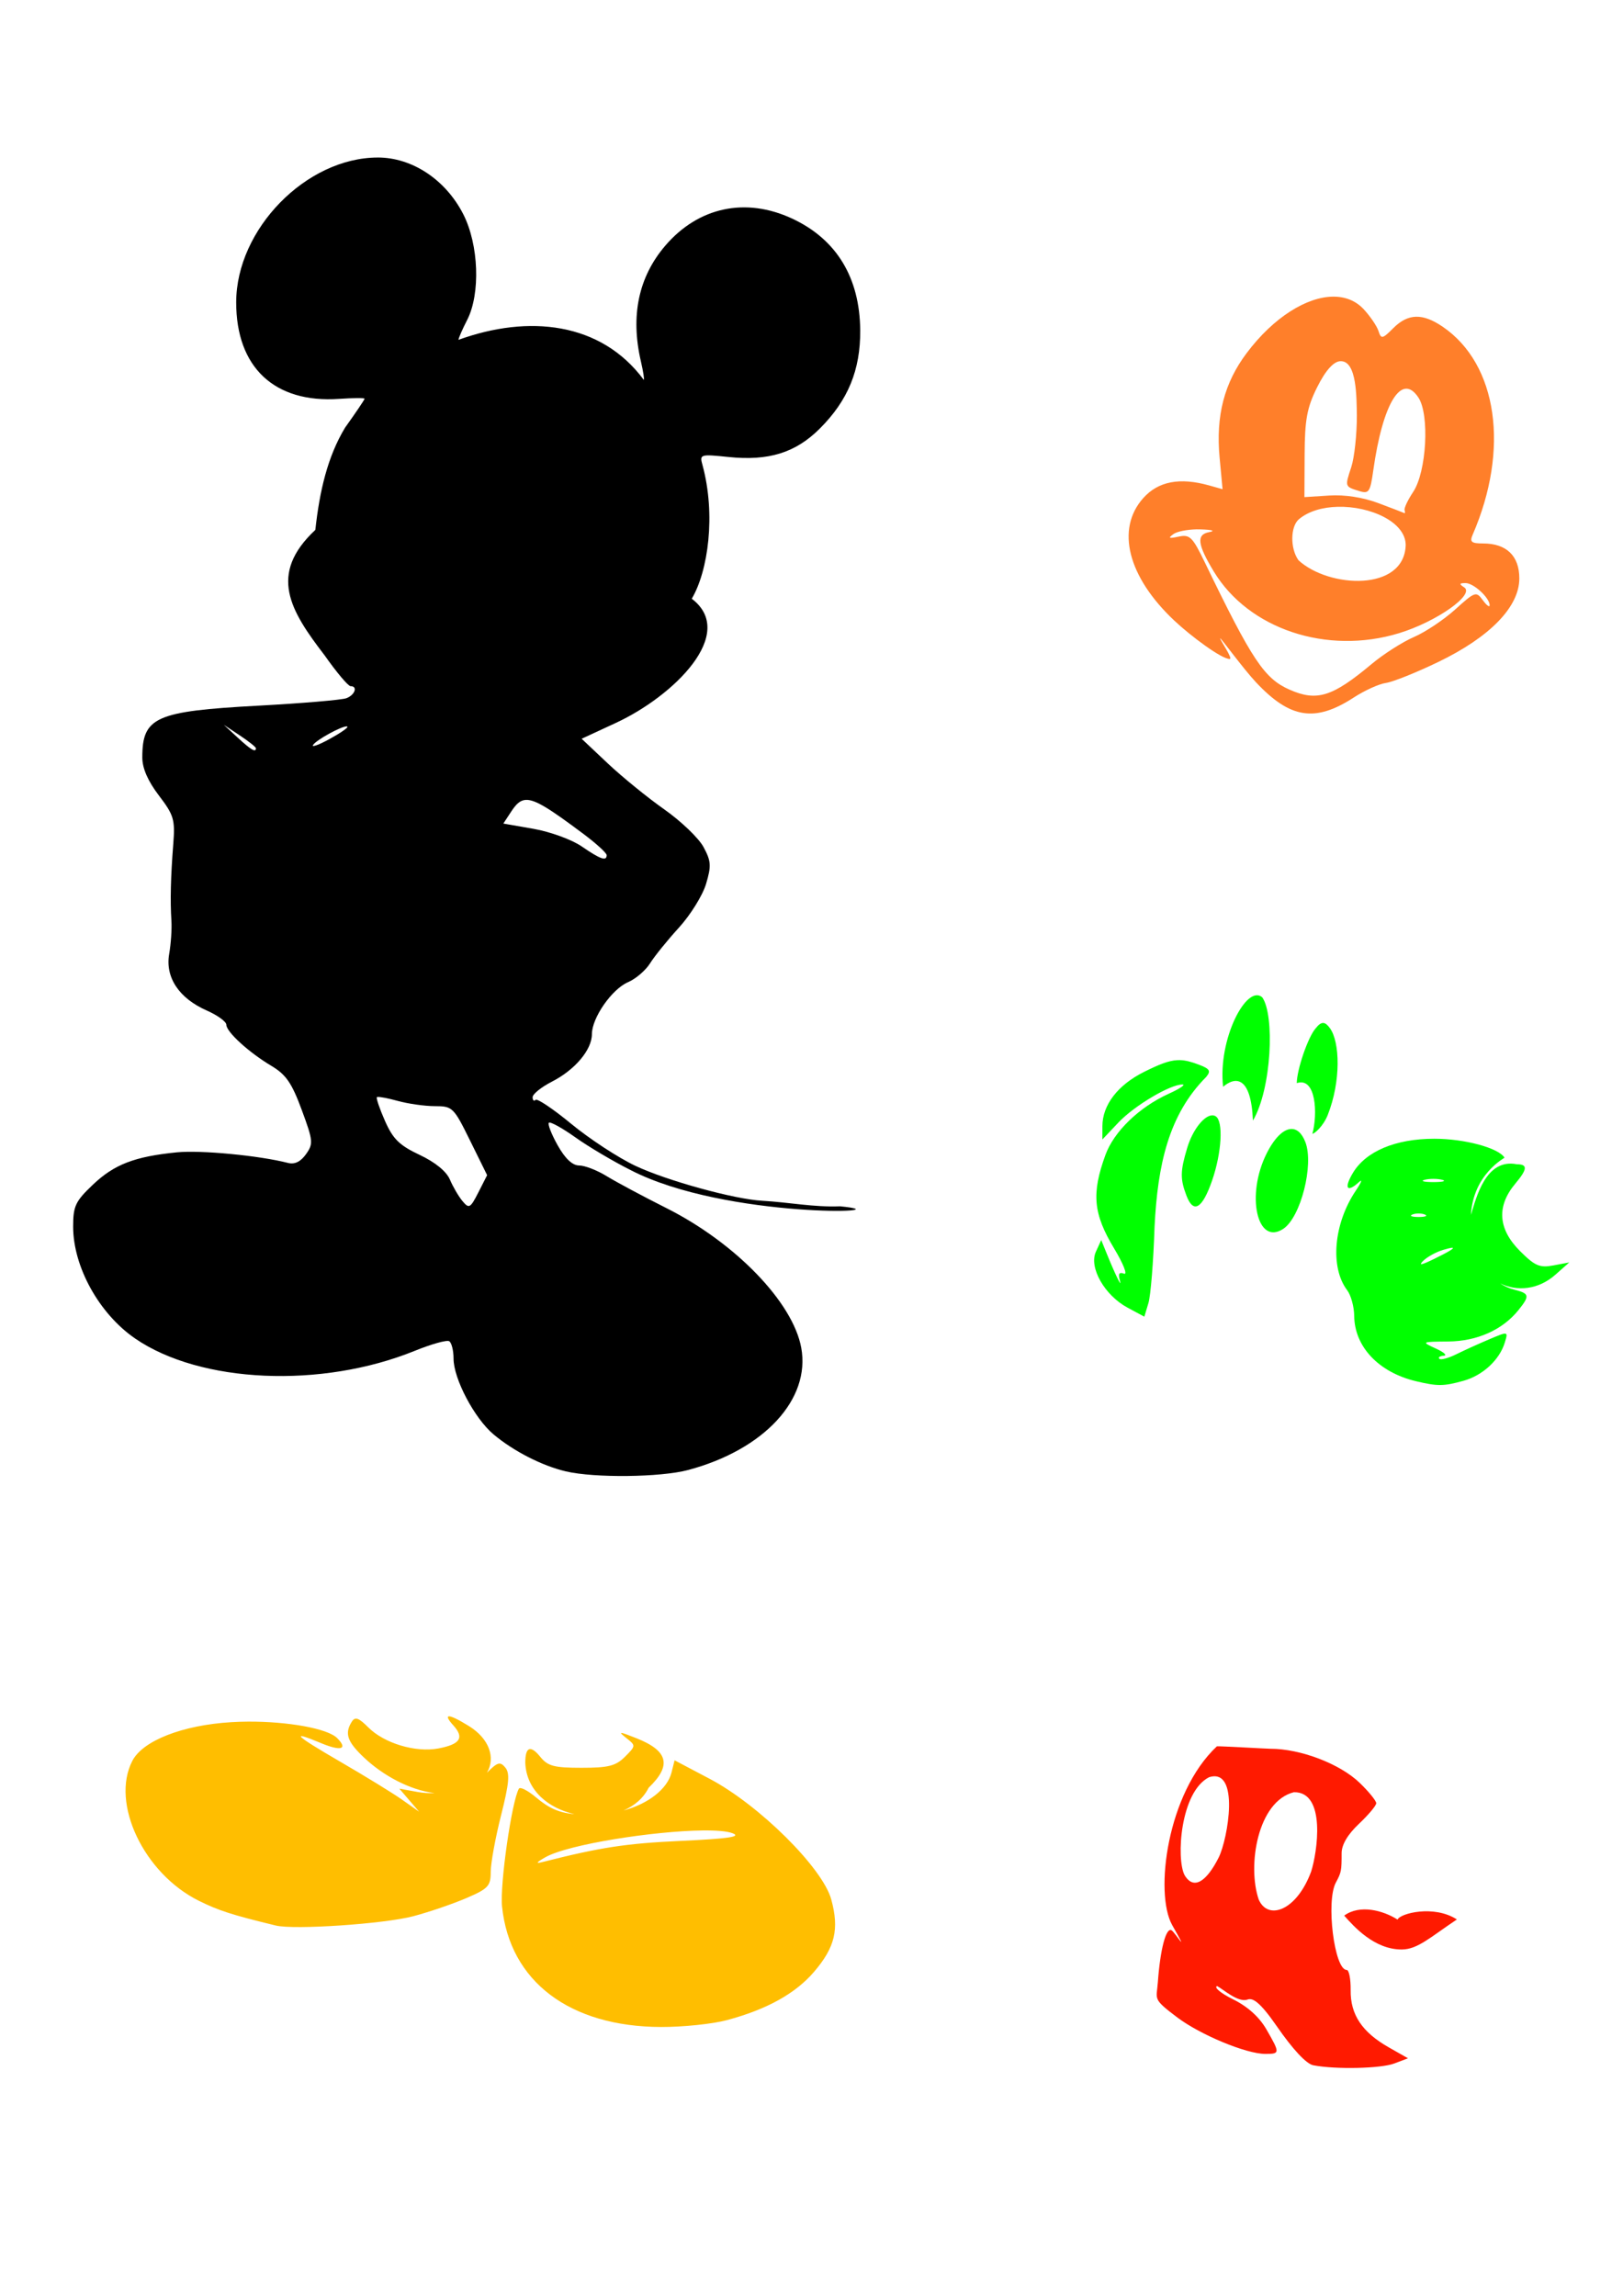 <?xml version="1.0" encoding="UTF-8" standalone="no"?>
<!-- Created with Inkscape (http://www.inkscape.org/) -->

<svg
   xmlns:dc="http://purl.org/dc/elements/1.1/"
   xmlns:cc="http://creativecommons.org/ns#"
   xmlns:rdf="http://www.w3.org/1999/02/22-rdf-syntax-ns#"
   xmlns:svg="http://www.w3.org/2000/svg"
   xmlns="http://www.w3.org/2000/svg"
   xmlns:sodipodi="http://sodipodi.sourceforge.net/DTD/sodipodi-0.dtd"
   xmlns:inkscape="http://www.inkscape.org/namespaces/inkscape"
   width="744.094"
   height="1052.362"
   id="svg2"
   version="1.1"
   inkscape:version="0.48.1 "
   sodipodi:docname="New document 1">
  <defs
     id="defs4" />
  <sodipodi:namedview
     id="base"
     pagecolor="#ffffff"
     bordercolor="#666666"
     borderopacity="1.0"
     inkscape:pageopacity="0.0"
     inkscape:pageshadow="2"
     inkscape:zoom="0.3872241"
     inkscape:cx="559.53483"
     inkscape:cy="499.43962"
     inkscape:document-units="px"
     inkscape:current-layer="layer1"
     showgrid="false"
     inkscape:window-width="1280"
     inkscape:window-height="1005"
     inkscape:window-x="-4"
     inkscape:window-y="-4"
     inkscape:window-maximized="1" />
  <g
     inkscape:label="Layer 1"
     inkscape:groupmode="layer"
     id="layer1">
    <path
       id="path3032"
       style="fill:#000000"
       d="m 102.611,332.239 7.361,4.884 c 4.048,2.69 7.361,5.328 7.361,5.866 0,2.076 -2.244,0.771 -8.366,-4.884 z m 56.343,0.724 c 0.157,0.009 0.259,0.048 0.327,0.117 0.421,0.421 -3.245,2.965 -8.156,5.655 -4.911,2.69 -8.335,3.94 -7.618,2.781 1.455,-2.355 13.094,-8.676 15.447,-8.553 z m 14.185,-260.754 c -32.735,0.062 -64.793,32.83 -64.85,66.299 -0.051,29.866 17.546,46.383 47.183,44.331 6.439,-0.446 11.685,-0.477 11.685,-0.07 -7.5e-4,0.407 -4.029,6.377 -8.95,13.25 -8.08,13.363 -11.713,29.253 -13.631,46.88 -21.829,20.375 -11.41,37.088 4.237,57.487 5.475,7.786 10.83,14.138 11.895,14.138 3.416,0 2.054,4.009 -1.87,5.515 -2.086,0.8 -20.298,2.348 -40.476,3.435 -47.102,2.538 -53.118,5.229 -53.118,23.767 0,4.917 2.548,10.765 7.572,17.363 6.915,9.082 7.506,11.042 6.614,22.411 -1.162,14.805 -1.436,25.824 -0.841,35.101 0.24,3.737 -0.223,10.557 -1.028,15.167 -1.872,10.71 4.482,20.292 17.176,25.893 4.953,2.185 9.021,5.124 9.021,6.52 0,3.303 10.269,12.676 20.705,18.906 6.666,3.979 9.315,7.83 13.858,20.121 5.265,14.244 5.384,15.552 1.94,20.378 -2.451,3.433 -5.184,4.747 -8.203,3.973 -13.247,-3.399 -40.044,-5.948 -50.968,-4.861 -19.39,1.929 -28.726,5.529 -38.513,14.839 -8.03,7.639 -9.044,9.776 -9.044,19.21 0,18.436 11.921,39.939 28.394,51.272 29.901,20.572 85.493,23.029 128.251,5.655 7.588,-3.083 14.686,-5.066 15.774,-4.393 1.089,0.673 1.986,4.264 1.986,7.969 0,9.215 9.557,27.348 18.298,34.703 9.148,7.698 22.248,14.413 33.184,16.989 13.114,3.09 43.476,2.743 56.086,-0.631 34.838,-9.32 56.189,-32.398 51.833,-56.063 -3.835,-20.834 -30.145,-48.064 -61.858,-64.008 -10.671,-5.365 -22.982,-11.946 -27.342,-14.629 -4.36,-2.683 -10.023,-4.88 -12.596,-4.884 -3.108,-0.006 -6.424,-3.114 -9.862,-9.231 -2.846,-5.065 -4.669,-9.726 -4.043,-10.353 0.627,-0.627 6.09,2.382 12.129,6.684 6.039,4.301 17.463,11.061 25.379,15.026 43.701,22.549 128.358,19.694 96.024,16.592 -12.2,0.472 -23.34,-1.844 -35.685,-2.547 -12.716,-0.665 -43.808,-9.224 -58.166,-16.008 -7.873,-3.72 -21.072,-12.357 -29.352,-19.186 -8.28,-6.829 -15.677,-11.805 -16.429,-11.054 -0.752,0.752 -1.355,0.213 -1.355,-1.215 0,-1.428 3.969,-4.646 8.834,-7.128 10.568,-5.391 18.345,-14.597 18.345,-21.757 0,-7.509 9.137,-20.659 16.592,-23.86 3.522,-1.512 8.051,-5.389 10.072,-8.623 2.021,-3.235 7.968,-10.599 13.227,-16.358 5.259,-5.76 10.862,-14.761 12.432,-20.004 2.492,-8.318 2.345,-10.461 -1.145,-16.943 -2.2,-4.085 -10.289,-11.846 -17.971,-17.247 -7.682,-5.401 -19.356,-14.897 -25.94,-21.102 l -11.965,-11.287 15.728,-7.291 c 26.339,-12.2 55.843,-40.942 34.752,-56.893 7.525,-12.704 11.106,-38.499 4.929,-61.262 -1.388,-4.962 -1.083,-5.059 11.872,-3.716 18.469,1.914 30.813,-1.929 41.948,-13.063 12.899,-12.899 18.619,-26.838 18.485,-44.962 -0.179,-24.213 -10.875,-41.785 -31.198,-51.249 -21.331,-9.933 -43.008,-5.304 -58.189,12.432 -12.259,14.321 -16.01,32.139 -11.171,52.978 1.085,4.671 1.671,8.483 1.309,8.483 -19.607,-26.481 -52.795,-29.964 -84.924,-18.322 -0.004,-0.743 1.769,-4.827 3.949,-9.067 6.187,-12.034 5.373,-34.551 -1.776,-48.538 -8.093,-15.835 -23.45,-25.993 -39.237,-25.963 z m -0.023,430.625 c 1.156,-0.115 4.924,0.613 9.114,1.776 4.788,1.33 12.487,2.424 17.106,2.43 8.139,0.012 8.641,0.487 16.195,15.821 l 7.805,15.821 -4.02,7.899 c -3.7,7.258 -4.283,7.576 -7.268,3.996 -1.783,-2.138 -4.375,-6.575 -5.772,-9.862 -1.603,-3.774 -6.718,-7.958 -13.881,-11.334 -9.244,-4.357 -12.199,-7.228 -15.868,-15.517 -2.476,-5.595 -4.152,-10.524 -3.739,-10.937 0.052,-0.052 0.162,-0.077 0.327,-0.093 z m 67.888,-136.173 c 4.477,-0.283 11.377,4.315 26.384,15.517 5.917,4.417 10.75,8.825 10.75,9.815 0,2.899 -2.875,1.888 -11.498,-4.043 -4.453,-3.063 -14.327,-6.67 -21.967,-8.016 l -13.905,-2.43 3.575,-5.445 c 2.165,-3.304 3.974,-5.228 6.66,-5.398 z"
       inkscape:connector-curvature="0"
       sodipodi:nodetypes="ccsccccssccssscccssssssssssssssssssscssssssscscscccsssssssssssscccccssssssccssccssccccsssssssssscccs" />
    <path
       style="fill:#ffbe00;fill-opacity:1"
       d="m 205.749,786.749 c -0.947,0.127 -0.283,1.52 2.127,4.183 5.1,5.636 3.108,8.65 -6.964,10.54 -10.383,1.948 -24.748,-2.361 -32.016,-9.628 -4.461,-4.461 -6.087,-5.043 -7.595,-2.664 -3.426,5.405 -2.15,9.161 5.655,16.522 8.539,8.053 20.789,14.814 32.273,16.218 -2.62,0.1 -5.218,-0.038 -7.688,-0.491 l -8.46,-1.542 4.534,5.281 4.534,5.281 -7.852,-5.538 c -4.315,-3.038 -17.068,-10.855 -28.324,-17.387 -20.826,-12.086 -23.439,-14.635 -8.717,-8.483 9.111,3.807 12.405,2.754 7.315,-2.337 -4.415,-4.415 -22.697,-7.64 -40.826,-7.548 -2.59,0.013 -5.193,0.103 -7.735,0.257 -22.372,1.357 -40.545,8.472 -45.336,17.737 -10.03,19.396 5.28,51.625 30.474,64.125 9.102,4.516 15.156,6.462 35.311,11.357 8.459,2.054 49.765,-0.746 63.05,-4.277 7.273,-1.933 18.233,-5.688 24.351,-8.319 9.993,-4.299 11.124,-5.505 11.124,-11.988 0,-3.969 2.126,-15.608 4.721,-25.87 3.739,-14.784 4.138,-19.346 1.963,-21.967 -2.358,-2.841 -3.539,-2.514 -8.413,2.36 4.062,-6.926 1.008,-15.647 -8.273,-21.383 -5.016,-3.1 -8.157,-4.584 -9.231,-4.44 z m 79.222,7.618 c -0.631,-0.009 0.224,0.781 2.197,2.337 4.384,3.457 4.375,3.547 -0.631,8.553 -4.215,4.216 -7.547,5.071 -19.911,5.071 -12.592,0 -15.475,-0.764 -18.906,-5.001 -4.51,-5.57 -6.894,-4.642 -6.894,2.711 0.522,12.839 10.756,20.87 22.551,23.533 -7.287,-0.628 -11.919,-2.875 -17.667,-7.712 -3.74,-3.147 -7.252,-4.939 -7.805,-3.973 -3.3,5.762 -8.772,43.957 -7.735,54.006 3.547,34.368 30.983,55.136 72.959,55.245 9.966,0.025 23.45,-1.369 29.983,-3.108 18.357,-4.887 31.551,-12.188 40.102,-22.177 9.641,-11.264 11.604,-19.546 7.899,-33.161 -3.925,-14.424 -33.005,-43.291 -55.712,-55.292 l -16.125,-8.506 -1.402,5.585 c -1.923,7.662 -10.831,14.417 -21.99,17.41 4.963,-2.145 9.096,-5.597 11.498,-10.423 10.672,-10.224 9.018,-16.903 -5.655,-22.715 -3.992,-1.581 -6.123,-2.376 -6.754,-2.384 z m 37.204,44.682 c 6.246,-0.07 11.16,0.309 13.694,1.285 4.163,1.605 -1.823,2.485 -23.79,3.505 -25.21,1.171 -36.721,2.938 -63.307,9.675 -3.31,0.839 -3.006,0.272 1.168,-2.127 10.428,-5.991 49.927,-12.089 72.234,-12.339 z"
       id="path2996"
       inkscape:connector-curvature="0" />
    <path
       id="path3044"
       style="fill:#00ff00"
       d="m 609.725,471.298 c 4.597,6.286 5.137,24.239 -0.995,39.78 -2.033,5.152 -6.057,8.618 -7.044,8.618 2.46,-8.877 1.78,-26.211 -7.151,-23.206 0.028,-6.221 5.176,-21.2 8.623,-25.075 2.829,-3.654 4.481,-2.962 6.567,-0.117 z M 578.677,457.132 c 5.804,8.051 4.35,42.002 -4.246,56.527 -0.875,-20.595 -8.096,-20.252 -13.678,-15.5 -2.459,-21.904 10.822,-47.155 17.924,-41.027 z M 540.914,485.945 c -0.385,-0.009 -0.781,0.004 -1.168,0.023 -3.984,0.201 -8.241,1.889 -15.237,5.375 -12.06,6.01 -19.093,15.178 -19.093,24.912 l 0,6.053 7.361,-7.782 c 7.331,-7.741 23.794,-17.505 29.352,-17.41 1.607,0.027 -1.222,1.93 -6.286,4.23 -13.62,6.186 -25.133,17.325 -29.048,28.09 -6.442,17.715 -5.586,26.93 4.02,42.883 4.211,6.993 6.244,12.186 4.51,11.521 -2.215,-0.85 -2.779,0.029 -1.916,2.991 1.255,4.308 -2.124,-2.587 -6.24,-12.76 l -2.29,-5.655 -2.454,5.375 c -3.285,7.172 3.974,19.959 14.559,25.636 l 7.665,4.113 1.87,-6.24 c 1.035,-3.432 2.304,-19.155 2.804,-34.937 1.436,-28.513 6.457,-51.393 23.65,-68.682 2.286,-2.755 1.731,-3.73 -3.272,-5.632 -3.418,-1.3 -6.093,-2.044 -8.787,-2.103 z m 14.956,25.309 c -3.776,-0.032 -9.062,6.54 -11.591,14.98 -3.201,10.684 -3.247,14.146 -0.327,21.827 3.21,8.443 7.278,6.026 11.778,-6.987 4.402,-12.73 5.197,-27.174 1.636,-29.375 -0.466,-0.288 -0.956,-0.44 -1.496,-0.444 z m 35.895,6.263 c -3.465,0.253 -7.452,4.075 -11.03,11.171 -9.614,19.065 -4.436,42.561 7.618,34.587 7.986,-5.283 14.111,-29.342 10.119,-39.751 -1.624,-4.234 -4.012,-6.203 -6.707,-6.006 z m 65.855,4.464 c -17.842,0 -31.506,5.756 -37.438,15.798 -4.133,6.996 -2.61,9.096 2.921,4.02 1.696,-1.557 1.024,0.212 -1.496,3.949 -10.183,15.101 -11.922,35.173 -3.973,45.664 1.739,2.295 3.185,7.587 3.225,11.755 0.134,14.126 11.2,25.861 28.23,29.936 9.986,2.389 12.787,2.354 21.85,-0.164 8.871,-2.464 16.549,-9.575 18.976,-17.574 1.558,-5.136 1.551,-5.133 -7.104,-1.472 -4.763,2.014 -11.596,5.109 -15.19,6.894 -3.594,1.785 -7.073,2.718 -7.735,2.057 -0.662,-0.662 0.245,-1.301 2.01,-1.402 1.765,-0.101 0.138,-1.584 -3.599,-3.295 -6.753,-3.092 -6.701,-3.115 5.679,-3.225 13.245,-0.118 24.937,-5.345 32.226,-14.442 5.227,-6.524 5.023,-7.554 -1.846,-9.278 -2.399,-0.602 -4.605,-1.608 -6.614,-2.921 7.865,3.823 17.587,2.903 25.356,-3.973 l 6.356,-5.632 -7.315,1.379 c -6.259,1.171 -8.459,0.211 -15.283,-6.614 -10.091,-10.091 -10.799,-20.583 -2.103,-30.918 5.765,-6.851 5.514,-8.834 0.691,-8.834 -14.215,-2.853 -18.573,15.058 -21.069,23.229 1.057,-18.754 15.397,-26.051 15.4,-26.267 -2.768,-4.478 -18.305,-8.67 -32.156,-8.67 z m -0.444,18.392 c 1.437,0 2.859,0.136 3.949,0.421 2.18,0.57 0.411,1.052 -3.949,1.052 -4.36,0 -6.153,-0.482 -3.973,-1.052 1.09,-0.285 2.536,-0.421 3.973,-0.421 z m -6.8,15.868 c 1.026,0 2.049,0.153 2.828,0.467 1.557,0.628 0.287,1.145 -2.828,1.145 -3.114,0 -4.385,-0.517 -2.828,-1.145 0.779,-0.314 1.801,-0.467 2.828,-0.467 z m 15.4,15.728 c 1.402,0.019 -1.483,1.807 -8.6,5.258 -5.751,2.789 -6.998,2.944 -4.534,0.584 1.869,-1.789 5.953,-3.996 9.067,-4.908 1.794,-0.525 3.037,-0.834 3.739,-0.911 0.132,-0.014 0.234,-0.025 0.327,-0.023 z"
       inkscape:connector-curvature="0" />
    <path
       id="path3040"
       style="fill:#ff7f2a;fill-opacity:1"
       d="m 611.192,135.982 c 5.5,-0.043 10.356,1.816 14.045,5.796 3.015,3.253 6.064,7.756 6.777,10.002 1.186,3.736 1.774,3.625 6.777,-1.379 6.763,-6.763 13.439,-6.94 22.715,-0.584 25.096,17.196 30.677,56.094 13.648,95.323 -1.414,3.256 -0.577,3.973 4.791,3.973 10.724,0 16.616,5.673 16.616,16.031 0,13.03 -13.464,26.876 -37.227,38.326 -10.05,4.842 -20.816,9.155 -23.93,9.581 -3.114,0.426 -9.74,3.423 -14.723,6.66 -17.766,11.541 -29.236,9.732 -44.962,-7.081 -5.787,-6.186 -16.31,-20.641 -16.31,-20.04 0,0.919 6.026,9.446 4.353,9.471 -3.7,0.056 -17.815,-10.471 -25.364,-17.568 -21.358,-20.082 -26.92,-42.005 -14.255,-56.18 6.867,-7.685 16.721,-9.575 30.216,-5.796 l 6.146,1.729 -1.355,-14.442 c -1.794,-19.213 2.115,-34.288 12.456,-48.024 12.335,-16.385 27.487,-25.704 39.588,-25.8 z m 3.482,29.585 c -3.046,-0.04 -6.824,3.898 -10.89,12.105 -4.578,9.24 -5.579,14.724 -5.655,30.731 l -0.093,19.467 11.334,-0.724 c 7.162,-0.461 15.483,0.818 22.645,3.505 6.228,2.337 11.56,4.39 11.872,4.557 0.311,0.167 0.347,-0.445 0.07,-1.379 -0.277,-0.934 1.498,-4.681 3.926,-8.319 6.143,-9.204 7.611,-35.35 2.43,-43.257 -7.658,-11.688 -16.365,2.369 -20.729,33.512 -1.363,9.731 -1.993,10.679 -6.333,9.348 -6.744,-2.069 -6.71,-1.981 -3.762,-10.913 1.457,-4.414 2.622,-15.164 2.594,-23.883 -0.162,-7.842 0.066,-24.894 -7.408,-24.748 z m -1.379,66.743 c -6.762,0.167 -13.227,1.912 -17.737,5.655 -4.004,3.323 -4.123,13.532 -0.21,18.882 13.994,12.79 48.412,14.44 49.122,-6.964 0,-10.655 -16.298,-17.941 -31.175,-17.574 z m -64.709,10.329 c -4.437,0.102 -8.928,0.989 -10.563,2.15 -2.66,1.89 -2.173,2.158 2.314,1.192 5.136,-1.106 6.381,0.108 11.988,11.708 21.766,45.022 27.302,53.323 38.91,58.447 12.497,5.516 19.627,3.301 37.554,-11.708 5.503,-4.607 14.272,-10.199 19.467,-12.432 5.194,-2.233 13.712,-7.93 18.929,-12.643 9.085,-8.208 9.598,-8.385 12.619,-4.253 1.735,2.372 3.155,3.435 3.155,2.36 0,-3.458 -7.374,-10.225 -11.1,-10.189 -2.839,0.027 -2.978,0.437 -0.608,1.94 5.14,3.258 -12.608,15.769 -29.843,21.032 -33.049,10.093 -68.936,-1.856 -84.924,-28.277 -7.525,-12.436 -8.065,-16.909 -2.15,-18.041 3.066,-0.587 1.492,-1.1 -3.856,-1.262 -0.623,-0.019 -1.259,-0.038 -1.893,-0.023 z"
       inkscape:connector-curvature="0"
       sodipodi:nodetypes="sssssssssssssssscccsscscccscssssssccssccscssssssscssssssccc" />
    <path
       id="path3133"
       style="fill:#ff1a00;fill-opacity:1"
       d="m 640.735,879.905 c -6.618,-4.204 -17.29,-7.071 -24.466,-1.821 4.316,4.863 13.794,15.631 26.478,15.523 7.263,-0.061 13.113,-5.708 25.185,-13.764 -10.552,-6.823 -26.084,-2.771 -27.196,0.062 z M 582.519,801.61 c -1.403,2.7e-4 -23.318,-1.276 -24.608,-1.125 -22.882,21.445 -28.653,67.188 -20.542,81.866 8.656,15.273 1.369,3.463 -0.227,2.477 -2.569,-1.588 -5.247,8.958 -6.293,23.696 -0.58,8.168 -2.73,7.473 8.904,16.242 10.492,7.909 31.548,16.709 40.335,16.709 6.808,0 6.809,-0.32 0.537,-11.217 -3.264,-5.672 -8.617,-10.504 -15.284,-13.788 -5.645,-2.781 -8.937,-5.532 -7.338,-6.099 2.746,1.432 9.626,7.704 13.895,6.206 2.275,-0.873 5.443,0.607 13.447,12.185 7.366,10.655 13.569,17.309 16.756,17.924 10.236,1.975 31.011,1.51 37.134,-0.818 l 6.286,-2.384 -8.763,-4.978 c -12.274,-6.951 -17.681,-15.05 -17.527,-26.244 0.07,-5.11 -0.752,-9.278 -1.823,-9.278 -5.654,0 -9.565,-31.436 -4.978,-40.008 2.55,-4.764 2.664,-5.413 2.664,-13.531 0,-3.879 2.788,-8.573 7.946,-13.437 4.36,-4.112 7.922,-8.356 7.922,-9.441 0,-1.085 -3.361,-5.241 -7.478,-9.231 -9.221,-8.938 -27.401,-15.73 -40.966,-15.728 z m -28.207,13.04 c 14.28,-4.534 8.665,28.265 4.417,36.807 -5.448,10.819 -11.429,15.206 -15.657,8.039 -3.879,-7.494 -1.954,-38.154 11.241,-44.846 z m 38.886,6.871 c 14.989,-0.289 10.679,27.838 7.922,36.363 -6.674,18.09 -19.843,22.56 -24.047,12.806 -5.29,-15.487 -0.523,-44.998 16.125,-49.169 z"
       inkscape:connector-curvature="0" />
  </g>
</svg>
